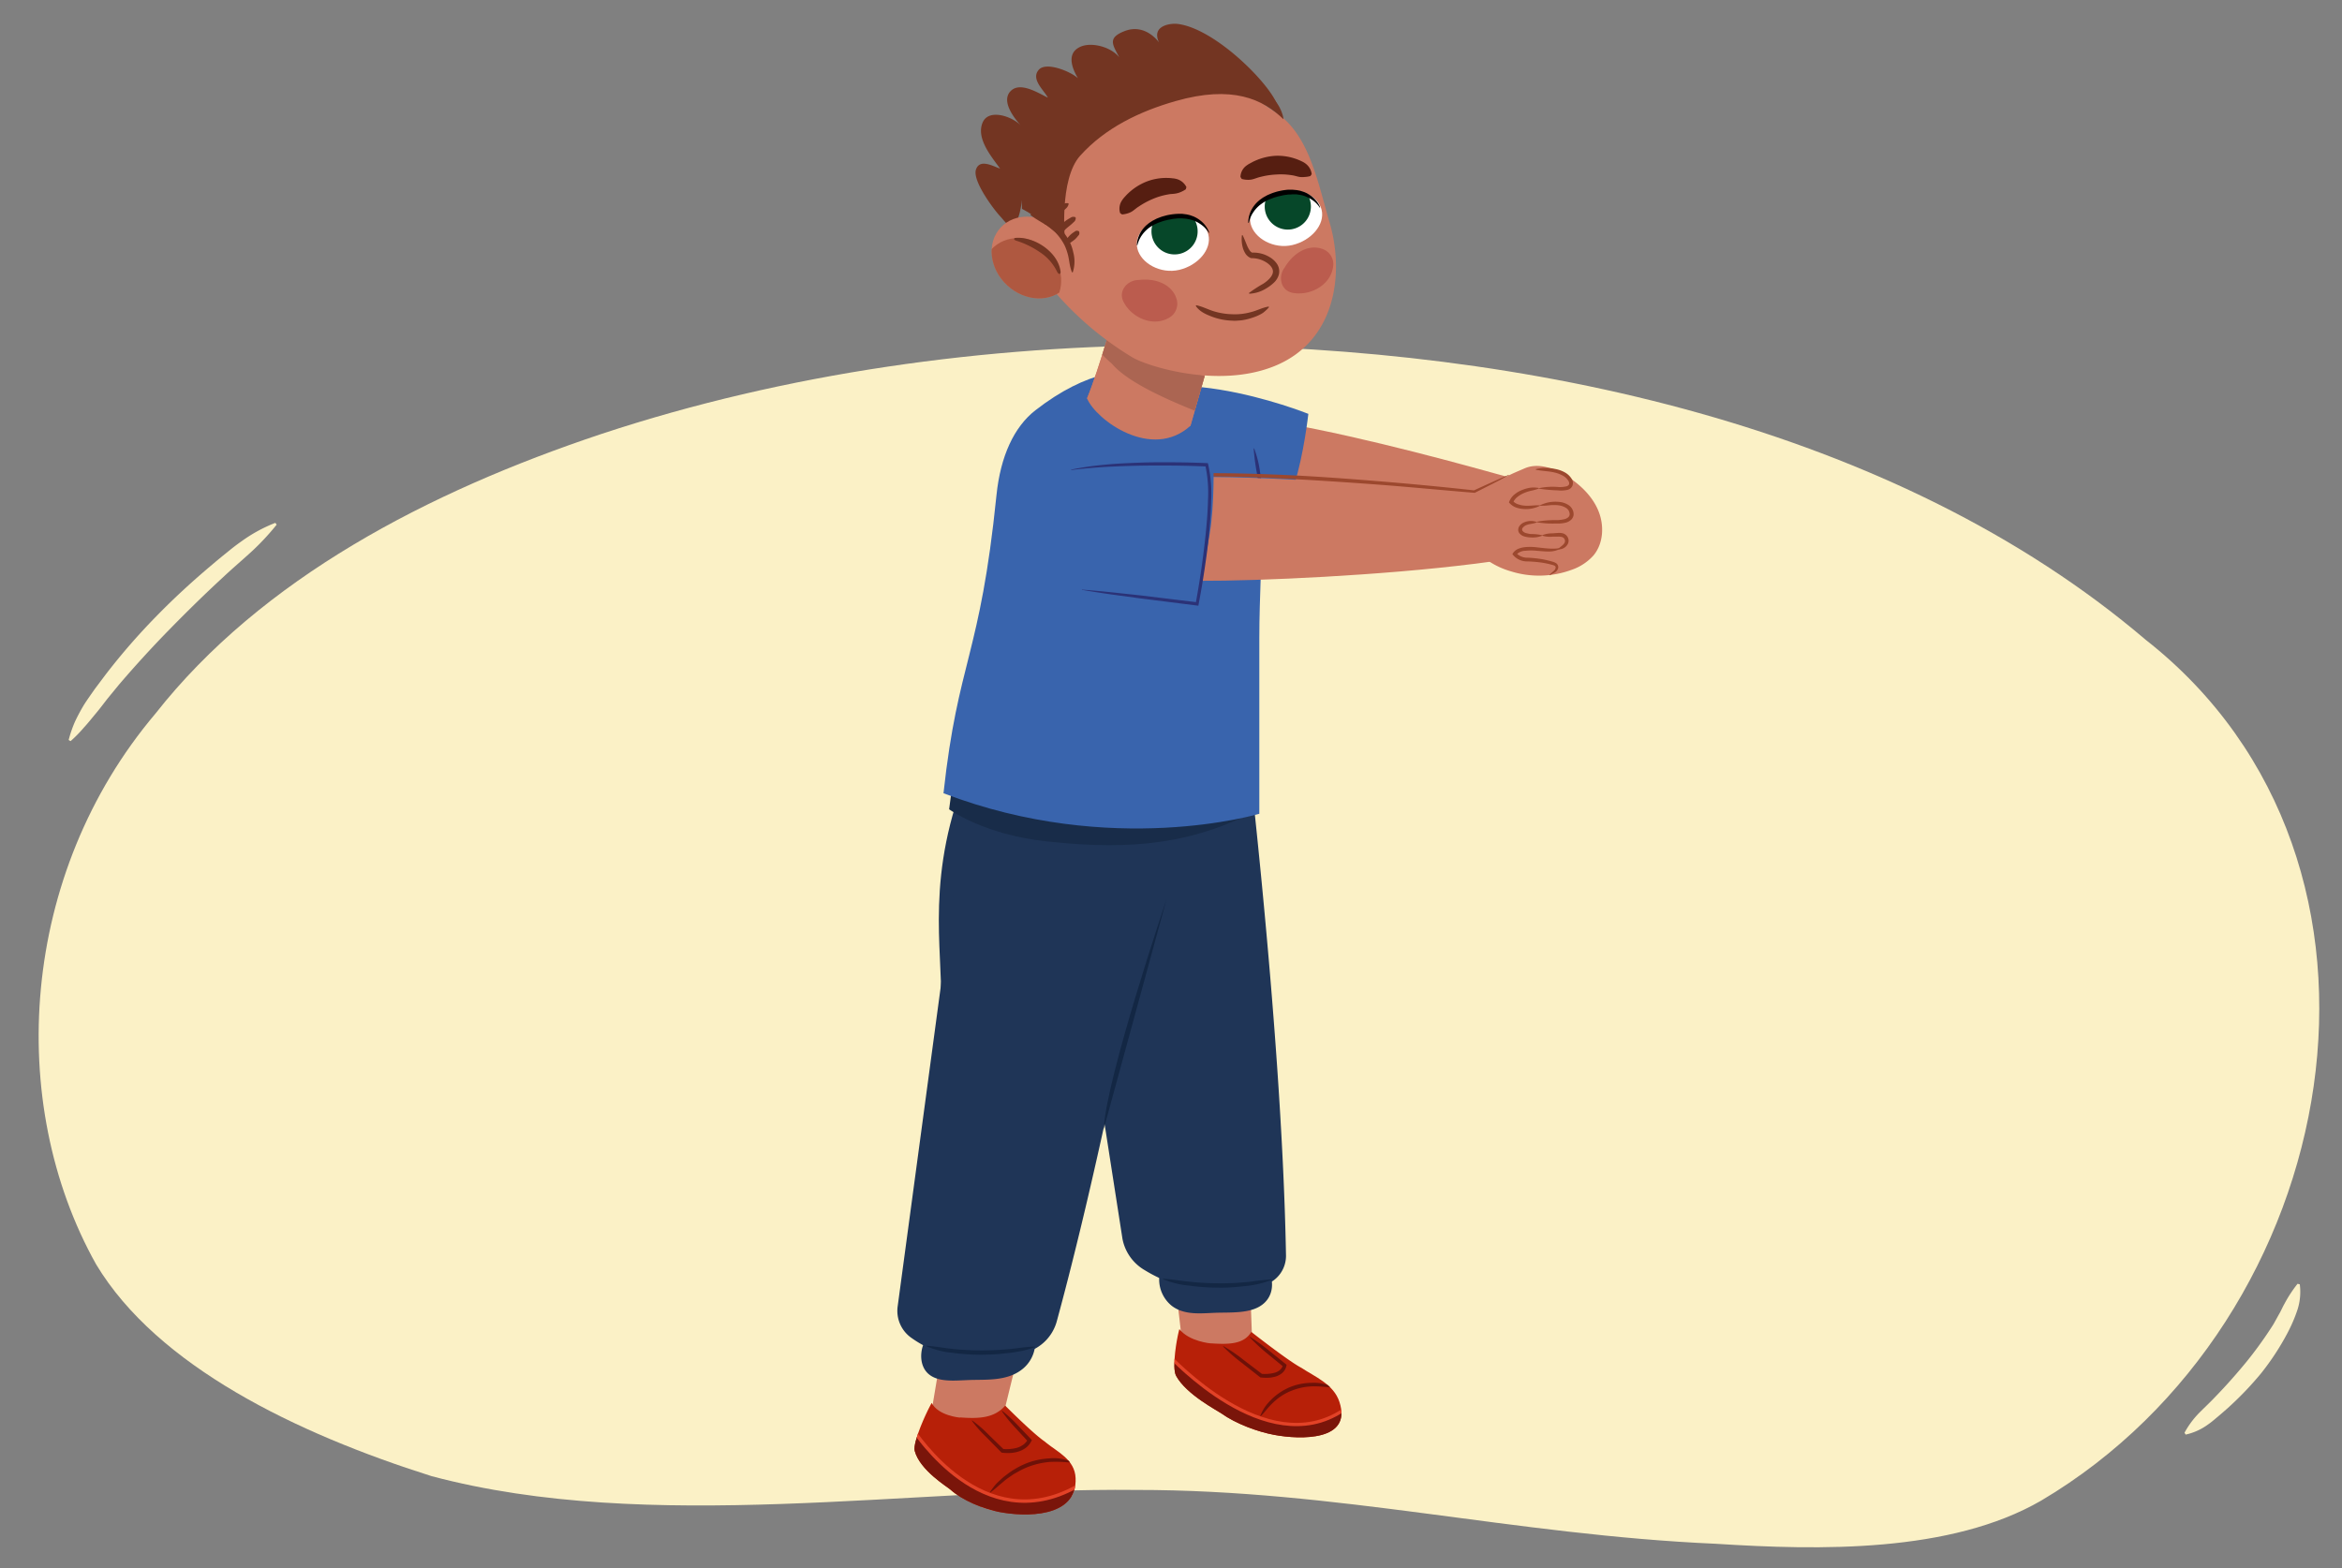 <svg id="Layer_1" data-name="Layer 1" xmlns="http://www.w3.org/2000/svg" xmlns:xlink="http://www.w3.org/1999/xlink" viewBox="0 0 760 509"><rect x="0" y="0" width="760" height="509" fill="#808080" stroke="none"/><defs><style>.cls-1,.cls-10,.cls-12{fill:none;}.cls-2{fill:#cc7962;}.cls-3{fill:#fff;}.cls-4{fill:#fbf1c6;}.cls-5{clip-path:url(#clip-path);}.cls-6{fill:#fbe7d0;}.cls-7{fill:#b72008;}.cls-8{fill:#6d1108;}.cls-9{fill:#7a150a;}.cls-10,.cls-12{stroke:#e24227;stroke-miterlimit:10;}.cls-10{stroke-width:1.06px;}.cls-11{clip-path:url(#clip-path-2);}.cls-12{stroke-width:1.1px;}.cls-13{fill:#3964ad;}.cls-14{fill:#1f3557;}.cls-15{fill:#132744;}.cls-16{fill:#305594;}.cls-17{fill:#182c49;}.cls-18{fill:#2b3277;}.cls-19{fill:#b7624b;}.cls-20{fill:#9c482e;}.cls-21{clip-path:url(#clip-path-3);}.cls-22{clip-path:url(#clip-path-4);}.cls-23{fill:#ab6552;}.cls-24{fill:#733522;}.cls-25{fill:#561e11;}.cls-26{clip-path:url(#clip-path-5);}.cls-27{fill:#064729;}.cls-28{clip-path:url(#clip-path-6);}.cls-29{fill:#a23131;opacity:0.4;}.cls-30{clip-path:url(#clip-path-7);}.cls-31{fill:#a34b33;opacity:0.7;}</style><clipPath id="clip-path"><path class="cls-1" d="M381.67,446.55c3.34,6.08,13.44,11.28,14.65,12.15,4.65,3.35,11.79,6,17.25,7,8.49,1.58,25.26,2,21.09-10.7-1.9-5.81-8-8.17-12.39-11.1-4.16-2.76-9.67-6.62-16.18-11.71-2.29-2.57-8.36-2.44-11.53-1-2.47,1.09-1.65,4.81-1.65,4.81s-7-.58-10.21-4.65C381.92,434.1,380.19,443.86,381.67,446.55Z"/></clipPath><clipPath id="clip-path-2"><path class="cls-1" d="M296.84,470.91c1.69,6.28,10.58,11.64,11.58,12.54,3.82,3.45,10.42,6.18,15.75,7.24,8.3,1.63,25.46,2.1,24.87-11-.27-6-5.83-8.42-9.55-11.45a177,177,0,0,1-13.29-12.08c-1.61-2.65-7.91-2.51-11.58-1.07-2.87,1.12-3.11,5-3.11,5s-7.09-.6-9.18-4.8C300.73,458.07,296.1,468.14,296.84,470.91Z"/></clipPath><clipPath id="clip-path-3"><path class="cls-2" d="M386.31,138.18l8-28L362.28,99.65s-5.62,20.23-9.53,29.66C363.61,131.34,377.89,141.48,386.31,138.18Z"/></clipPath><clipPath id="clip-path-4"><path class="cls-1" d="M388.35,139.7l8.24-27.95L359.45,100s-7.86,18.08-12,27.46C350.85,137.29,365.14,149.74,388.35,139.7Z"/></clipPath><clipPath id="clip-path-5"><path class="cls-3" d="M369.08,80.65c1.14,4.8,7.55,8.36,13.6,6.93s10.59-6.61,9.45-11.41-7.51-7.4-13.56-6S367.94,75.85,369.08,80.65Z"/></clipPath><clipPath id="clip-path-6"><path class="cls-3" d="M405.83,72.59c1.14,4.8,7.55,8.37,13.6,6.93s10.59-6.61,9.45-11.41-7.51-7.4-13.56-6S404.7,67.79,405.83,72.59Z"/></clipPath><clipPath id="clip-path-7"><path class="cls-2" d="M345.75,93.27c-4.6,5-13.05,4.72-18.87-.63s-6.79-13.75-2.19-18.75,13.05-4.71,18.86.64S350.35,88.28,345.75,93.27Z"/></clipPath></defs><path class="cls-4" d="M696.3,207.65C614.89,138.35,495.22,112.56,384,112c-64.14,0-129.07,9.09-188.75,28.81-56.4,18.8-110.38,47-144.79,90.77C6.44,283.61,1.74,357.77,31.21,410.38c19.87,33,64.84,54.79,108.83,68.7,71,18.9,155.36,3.7,228.7,4.48,65.09-.06,122.46,14.59,188,17.47,33.77,2.16,76.22,3,105.63-14C761,428.65,788.27,279.85,696.3,207.65Z"/><g id="hpmc1_01.203g"><path class="cls-4" d="M22.28,240.17a39.23,39.23,0,0,1,2.07-6q1.33-2.81,2.94-5.48c1.11-1.74,2.32-3.41,3.5-5.11l3.71-4.94a209.74,209.74,0,0,1,16.21-18.61c5.74-5.89,11.8-11.45,18.09-16.73q2.34-2,4.75-3.92c1.58-1.31,3.2-2.57,4.89-3.75a49,49,0,0,1,10.91-5.94l.43.59a80.78,80.78,0,0,1-8.43,9c-3,2.74-6.07,5.33-9,8.1C66.41,192.84,60.66,198.5,55,204.28S43.93,216,38.71,222.08l-3.82,4.66c-1.23,1.58-2.43,3.19-3.72,4.73s-2.53,3.13-3.92,4.63a43.05,43.05,0,0,1-4.34,4.43Z"/></g><path class="cls-4" d="M708.89,465a28.63,28.63,0,0,1,4.69-6.37c1.79-1.81,3.65-3.53,5.39-5.38,3.53-3.64,6.87-7.42,10.06-11.31a129.53,129.53,0,0,0,8.74-12.18l1.81-3.26c.65-1.08,1.1-2.22,1.72-3.31a43.24,43.24,0,0,1,4.28-6.54l.72.18a18.91,18.91,0,0,1-.71,8.12,49.31,49.31,0,0,1-3.14,7.41,83.8,83.8,0,0,1-8.73,13.38,106.92,106.92,0,0,1-11,11.44c-1,.87-2,1.76-3,2.59s-2,1.72-3.09,2.47a19.46,19.46,0,0,1-7.36,3.36Z"/><path class="cls-4" d="M517.46,472.48a57.75,57.75,0,0,1,5.66-8.06c1-1.26,2.07-2.44,3.08-3.68s2-2.47,3-3.77,1.91-2.56,2.8-3.88l2.66-4,2.5-4.07c.86-1.34,1.56-2.78,2.35-4.16l1.18-2.08,1-2.14c.69-1.44,1.47-2.83,2.11-4.29s1.25-2.92,1.9-4.38,1.15-3,1.71-4.46l.82-2.25A23.18,23.18,0,0,0,549,419c.43-1.54.87-3.07,1.4-4.59s1-3.05,1.61-4.57a32.91,32.91,0,0,1,2.12-4.58l.73.1a31.07,31.07,0,0,1,.41,5.08,24.8,24.8,0,0,1-.36,5c-.27,1.65-.63,3.29-1,4.92-.16.82-.41,1.62-.65,2.42l-.73,2.41a94.64,94.64,0,0,1-3.36,9.49c-.62,1.55-1.38,3.06-2.08,4.58L546,441.58l-1.21,2.21c-.83,1.46-1.6,3-2.51,4.36l-2.74,4.23c-1,1.36-2,2.72-3,4.06s-2.1,2.6-3.15,3.91a89.61,89.61,0,0,1-6.83,7.35,25.78,25.78,0,0,1-8.65,5.36Z"/><path class="cls-2" d="M378.91,392.54c-.18,1.14,5.41,49.32,5.41,49.32l15.24,3.84,6.9-6.82L404.83,394Z"/><g class="cls-5"><path class="cls-6" d="M409.65,457.65a51.59,51.59,0,0,1,4.86-4.49,16.68,16.68,0,0,1,5.6-2.55,24.4,24.4,0,0,1,7.15-1,15.94,15.94,0,0,1,7,1.84,16.44,16.44,0,0,1,2.29.19c2.71.43,3.43,3.93,2.09,5.62a15.79,15.79,0,0,1-4.19,4c-2.1,1.22-4.51,1.4-7,1.49a66.94,66.94,0,0,0-13.14,2c-2.09.51-5.34,1.64-7-.78C405.37,461.18,408,459.23,409.65,457.65Z"/><path class="cls-7" d="M381.67,446.55c3.34,6.08,14.35,13.26,15.56,14.13a39,39,0,0,0,15.46,6.72c8.49,1.59,26.14.36,22-12.38-1.9-5.81-7.68-8.69-12.39-11.1-4.08-2.1-16.24-11.65-16.24-11.65-2.31,3.87-6.86,4.15-13.12,3.71,0,0-7-.58-10.21-4.65C381.92,434.1,380.19,443.86,381.67,446.55Z"/><path class="cls-8" d="M397,436.89a50.75,50.75,0,0,1,6.44,4.39l6.2,4.72-.29-.12a13.83,13.83,0,0,0,2.14,0,11,11,0,0,0,2.09-.34,4.48,4.48,0,0,0,1.75-.9,3,3,0,0,0,1-1.6l.2.58L410.88,439a61.25,61.25,0,0,1-5.36-5l.1-.12a58.75,58.75,0,0,1,5.94,4.26l5.68,4.58.28.22-.08.37a4.25,4.25,0,0,1-1.29,2.25,5.91,5.91,0,0,1-2.21,1.2,9.39,9.39,0,0,1-2.38.39,14.66,14.66,0,0,1-2.38-.09l-.16,0-.13-.1-6.12-4.81A52.81,52.81,0,0,1,396.9,437Z"/><path class="cls-9" d="M381,442c3.47,3.93,6.58,5.68,10.77,8.82,4.48,3.37,13.72,8.66,19,10.15a29.93,29.93,0,0,0,14.68.92,25.08,25.08,0,0,0,7.59-2.26c2.43-1.26,4.08-3.23,6.28-4.78,2.54-1.79,5.52,1.63,4.59,4.15-1,2.84-4,4.89-6.59,6.27a30,30,0,0,1-9.39,3.07c-6.53,1.05-13.68,1.29-20.38-.69-6.23-1.84-12.1-5.88-17.27-9.95s-9.2-8.51-11-14.67C379,442.11,380.14,441.07,381,442Z"/><path class="cls-10" d="M379.51,440.2c.45.08,31.2,34.14,56.2,17.6"/><path class="cls-8" d="M432.3,450.29c-2.28-.12-4.45-.44-6.67-.34a19.65,19.65,0,0,0-6.4,1.37,17.71,17.71,0,0,0-5.56,3.41,22.39,22.39,0,0,0-2.31,2.36c-.74.83-1.4,1.72-2.25,2.53l-.13-.08a14.91,14.91,0,0,1,1.61-3.06,19.26,19.26,0,0,1,8.17-6.35,19.13,19.13,0,0,1,6.84-1.33,13.66,13.66,0,0,1,6.75,1.34Z"/></g><path class="cls-2" d="M309.71,415.2c-.51,1.18-8.76,50.88-8.76,50.88l14.59,4,9.1-7L336,416.69Z"/><g class="cls-11"><path class="cls-6" d="M322.48,482.36c2.07-1.59,4.11-3.25,6.32-4.62a23,23,0,0,1,6.51-2.64A28.06,28.06,0,0,1,343,474a13.36,13.36,0,0,1,6.65,1.89,14.78,14.78,0,0,1,2.3.2c2.67.45,2.4,4.05.52,5.8a24.4,24.4,0,0,1-5.49,4.13,17.7,17.7,0,0,1-7.62,1.53,77.72,77.72,0,0,0-14.14,2.07c-2.31.52-6,1.69-7-.81C317,486,320.35,484,322.48,482.36Z"/><path class="cls-7" d="M296.84,470.91c1.69,6.28,11,13.68,12,14.58a29.29,29.29,0,0,0,14,6.93c8.3,1.64,26.86.37,26.27-12.77-.27-6-5.4-9-9.55-11.45-3.6-2.16-13.36-12-13.36-12-3.51,4-8.28,4.29-14.62,3.83,0,0-7.09-.6-9.18-4.8C300.73,458.07,296.1,468.14,296.84,470.91Z"/><path class="cls-8" d="M315.46,461a39.34,39.34,0,0,1,5.3,4.58l5,4.86-.35-.17a13.35,13.35,0,0,0,2.37,0,11.76,11.76,0,0,0,2.31-.41,6.64,6.64,0,0,0,2-1,4.82,4.82,0,0,0,1.44-1.67l.1.69-4.44-4.8A47.39,47.39,0,0,1,325.1,458l.12-.11a45.13,45.13,0,0,1,4.82,4.44l4.52,4.73.3.3-.2.39a6,6,0,0,1-1.76,2.13,7.88,7.88,0,0,1-2.42,1.22,10.6,10.6,0,0,1-2.6.46,13.78,13.78,0,0,1-2.64-.09l-.2,0-.15-.15-4.92-5a40.72,40.72,0,0,1-4.63-5.26Z"/><path class="cls-9" d="M297.43,466.21c2.45,4.06,5.14,5.85,8.55,9.1,3.64,3.47,11.64,8.93,16.68,10.46,5.41,1.65,8.89,1.86,14.88,1a32.2,32.2,0,0,0,8.48-2.34c2.88-1.3,5.15-3.33,7.86-4.92,3.15-1.85,5.23,1.67,3.54,4.28-1.91,2.93-5.55,5-8.62,6.46a39,39,0,0,1-10.59,3.17c-7,1.08-14.48,1.33-20.82-.72-5.89-1.89-10.77-6.05-14.91-10.26s-7-8.78-7.05-15.13C295.43,466.34,296.86,465.26,297.43,466.21Z"/><path class="cls-12" d="M296.47,464.36c.44.09,22.25,35.22,52.84,18.15"/><path class="cls-8" d="M348,474.77a42.49,42.49,0,0,0-7.37-.3,25.84,25.84,0,0,0-7.1,1.65,27.12,27.12,0,0,0-3.3,1.6c-.53.31-1.08.57-1.59.92l-1.51,1.05a14.67,14.67,0,0,0-1.46,1.14c-.46.4-.94.79-1.42,1.18a36.23,36.23,0,0,1-2.9,2.4l-.12-.11a21.91,21.91,0,0,1,2.32-3c.46-.43.93-.87,1.4-1.29a13.21,13.21,0,0,1,1.47-1.22,27.78,27.78,0,0,1,6.63-3.86,24.2,24.2,0,0,1,7.51-1.61,13.74,13.74,0,0,1,7.5,1.33Z"/></g><path class="cls-2" d="M495.47,156.49c-3.33-.59-111.71-33.15-115.84-17.83s7.1,25.54,20.75,29.59S519,185.65,518,172.17,495.47,156.49,495.47,156.49Z"/><path class="cls-13" d="M362.9,165l51.34,9.81s2.73-8.27,5.78-17.66,4.55-22.83,4.55-22.83-53.31-21.47-70.06,1.48S362.9,165,362.9,165Z"/><path class="cls-14" d="M336.73,227.31c-4.51,34.53,8.64,59.19,12.92,76.18S378,330.9,378,330.9l10.05-55.36Z"/><path class="cls-14" d="M402.79,225.09s13.15,105.68,14.52,182.06a9.89,9.89,0,0,1-7.05,9.91,47.23,47.23,0,0,1-38.79-4.83,15,15,0,0,1-7.22-10.17L335.6,218Z"/><path class="cls-14" d="M391.85,426.18c-3.9.18-8.25.21-11.61-2.38a11,11,0,0,1-4.08-8.5,13.39,13.39,0,0,1,3-8.13c3.56-4.64,8.68-6.09,14.78-6.35a18.1,18.1,0,0,1,11.54,3.81,19.07,19.07,0,0,1,6.81,9.15c1.07,3.46.41,6.85-2,9.09-3.85,3.61-10.66,3-16,3.2Z"/><path class="cls-15" d="M377.42,415c3,.18,5.86.74,8.79,1a86.5,86.5,0,0,0,8.8.49,81,81,0,0,0,8.81-.33c2.94-.22,5.8-.81,8.81-.92l0,.17a31.84,31.84,0,0,1-8.72,2c-1.48.2-3,.29-4.47.4s-3,.13-4.48.09a70.32,70.32,0,0,1-8.94-.64,29.71,29.71,0,0,1-8.69-2.11Z"/><path class="cls-14" d="M314.54,249.11c-14.53,34.53-8.55,59.19-9.2,76.18s20.41,27.41,20.41,27.41l26.12-55.36Z"/><path class="cls-14" d="M381.24,246.89S363.71,352.57,342.89,429a14.46,14.46,0,0,1-9.92,9.91c-9.09,2.57-24.35,4.59-37.39-4.83a10.69,10.69,0,0,1-4.27-10.17l24.81-184.09Z"/><path class="cls-14" d="M311.9,448c-3.95.18-8.31.21-10.91-2.38-2.06-2.05-2.51-5.43-1.62-8.5a18.86,18.86,0,0,1,5.37-8.13c4.91-4.64,10.45-6.09,16.62-6.35a14,14,0,0,1,10.44,3.81,13.29,13.29,0,0,1,4.15,9.15,11.07,11.07,0,0,1-4.62,9.09c-4.9,3.61-11.52,3-16.89,3.2Z"/><path class="cls-15" d="M300.71,436.75c3,.23,5.84.8,8.76,1.08a92.09,92.09,0,0,0,17.57.06c2.94-.23,5.8-.8,8.81-.87l0,.17a28.13,28.13,0,0,1-4.29,1.27c-1.46.27-2.93.52-4.41.67a72.08,72.08,0,0,1-8.93.55,70.09,70.09,0,0,1-8.92-.6,27.76,27.76,0,0,1-8.67-2.17Z"/><path class="cls-16" d="M329.45,178.06c-.12.55-.18.85-.18.85L327.59,216s5.37.77,11.81,1.84C336.69,212.1,332.08,199.74,329.45,178.06Z"/><path class="cls-17" d="M407.91,262.83c-24.11,13.16-47.86,12.43-68.33,10.23S308,262.65,308,262.65l1.64-12.24L361.87,261Z"/><path class="cls-13" d="M323.37,160.69c1.29-12.68,5.74-22.18,12.62-27.53,33.13-25.77,55.68-7.11,66.61,5.39,10.12,11.56,6.06,41.83,6.06,68.42,0,38.64,0,57.14,0,57.14s-47.72,14.33-102.49-6.66C310.91,214,318,213.47,323.37,160.69Z"/><path class="cls-18" d="M407,145.57a34,34,0,0,1,1.89,7.6c.44,2.57.82,5.16,1.11,7.75s.4,5.22.47,7.83a30.23,30.23,0,0,1-.6,7.82.07.07,0,0,1-.09.05.06.06,0,0,1-.06-.06c-.26-2.62-.18-5.19-.28-7.78s-.32-5.16-.61-7.73-.57-5.15-1-7.72a70.4,70.4,0,0,1-1-7.73.07.07,0,0,1,.07-.07A.07.07,0,0,1,407,145.57Z"/><path class="cls-19" d="M423.15,168.84a2.15,2.15,0,0,1,.29-1.74,13.5,13.5,0,0,1,.83-1.49,16.45,16.45,0,0,1,1-1.34,2.55,2.55,0,0,1,1.38-1l.1.09a2.77,2.77,0,0,1-.68,1.55l-.89,1.36c-.31.45-.59.9-.88,1.35a3.08,3.08,0,0,1-1,1.29Z"/><path class="cls-2" d="M495.21,161.94c-3.38-.1-138.61-15.91-140.5-.15S365.42,186,379.5,188.08s139.93-3.48,137-16.68S495.21,161.94,495.21,161.94Z"/><path class="cls-20" d="M354.64,161.78a4.68,4.68,0,0,1,2.24-3.23,15.33,15.33,0,0,1,3.6-1.74,43.26,43.26,0,0,1,7.74-1.81A134.62,134.62,0,0,1,384,153.72c10.54-.33,21.07-.07,31.58.37s21,1.22,31.51,2.07,21,1.85,31.39,3l-.19,0c3.76-1.72,7.52-3.43,11.33-5.06l.06.14c-3.65,1.94-7.35,3.8-11,5.65l-.09.05h-.1c-10.54-.84-21-1.89-31.45-2.67s-21-1.47-31.47-2-21-.79-31.5-.52c-5.24.16-10.48.45-15.67,1.12a55.21,55.21,0,0,0-7.66,1.52,17.25,17.25,0,0,0-3.57,1.49,4.53,4.53,0,0,0-2.33,2.88Z"/><path class="cls-13" d="M337.16,189.24l52.21,2.33s1.52-8.58,3.18-18.3S393.77,150,393.77,150s-47.95-12.53-61.22,12.59S337.16,189.24,337.16,189.24Z"/><path class="cls-18" d="M351.26,191.37c3.13.23,6.25.53,9.36.85l9.34,1,18.64,2.26-.6.44c1.36-7.44,2.46-14.94,3.24-22.46.39-3.76.69-7.53.77-11.3a42.26,42.26,0,0,0-.88-11.15l.49.39c-7.32-.32-14.66-.38-22-.26q-5.49.11-11,.41c-3.66.23-7.31.53-10.95,1,0,0-.08,0-.08-.06a.08.08,0,0,1,.06-.09,97.5,97.5,0,0,1,10.91-1.58c3.67-.38,7.34-.51,11-.66s7.35-.13,11-.12,7.35.11,11,.26l.39,0,.1.37a43.13,43.13,0,0,1,1,11.46c-.07,3.82-.35,7.61-.72,11.4s-.89,7.55-1.45,11.31-1.19,7.5-1.91,11.24l-.09.5-.51-.06-18.64-2.35-9.3-1.27c-3.1-.45-6.2-.92-9.28-1.46,0,0-.07,0-.06-.08A.08.08,0,0,1,351.26,191.37Z"/><path class="cls-15" d="M358.17,366.45c.73-16.44,20.38-74.6,20.38-74.6"/><path class="cls-2" d="M386.31,138.18l8-28L362.28,99.65s-5.62,20.23-9.53,29.66C355.76,136.43,373.84,149.55,386.31,138.18Z"/><path class="cls-2" d="M386.31,138.18l8-28L362.28,99.65s-5.62,20.23-9.53,29.66C363.61,131.34,377.89,141.48,386.31,138.18Z"/><g class="cls-21"><g class="cls-22"><path class="cls-23" d="M352.83,100.5a8.09,8.09,0,0,1,.84-3.17c2.11-4.2,10.39-.72,8.28,3.47-.82,1.63.37,3.92,2.18,6.18,7.21,6.84,16.71,11.85,27.14,15.2,2.24.61,4.45,1.22,6.53,1.9a3.28,3.28,0,0,1,1.29,5.82c.86.36,1.71.73,2.55,1.12,5.19,2.4,1.53,8.49-3.87,6.29-9.8-4-30-11.14-36.88-19.19C356.06,113.91,352,109,351,103.6A2.87,2.87,0,0,1,352.83,100.5Z"/></g></g><path class="cls-24" d="M382.1,7.76c-2.21-.26-8.56.5-6,6,0,0-4.34-6.34-11.2-3.65-5.68,2.22-3.75,4.49-1.7,8.49-2.49-3.26-9-5.19-12.82-3.32-4.36,2.13-2.44,7-.57,10.12-2.28-2.15-10.27-5.48-12.69-2.78-2.74,3.05,1.68,6.66,2.93,9.08-3-1.43-8.87-5.26-12-2.23-3.39,3.3,1.11,8.91,3.3,11.37-2.41-2.83-10.39-5.85-12.46-1.11-2.29,5.28,3.12,11.41,5.65,15-2.41-.85-6.63-3.3-7.83.32s5.72,12.85,7.77,15.05,2.78,4.09,5.05,2c1.85-1.69,2.17-9.19,2.95-11.49,1.38-4.07,2.65-8.06,5-11.66a60.93,60.93,0,0,1,14-15.49c7.22-5.28,15.87-6.16,24.33-6.14,12.78,0,27.43,1.17,38.95,7.68C413.69,28.77,394.79,9.25,382.1,7.76Z"/><path class="cls-2" d="M367.5,116c4.91,2.9,27.94,10.24,46.19,2.77,19.92-8.15,22.58-30.14,17.79-46.5-4-13.61-6.69-28.85-17.79-36-10-6.42-15.61-13.09-33.73-10.07s-41.28,11.58-44.81,26.18,7.18,42.41,7.18,42.41A104.5,104.5,0,0,0,367.5,116Z"/><path class="cls-25" d="M402.54,57.43A4.75,4.75,0,0,1,404.16,54a8.07,8.07,0,0,1,1.43-.95c.5-.26,1-.56,1.53-.79a18.75,18.75,0,0,1,6.7-1.69,17.69,17.69,0,0,1,6.91,1.07,16.16,16.16,0,0,1,1.61.68,6.5,6.5,0,0,1,1.49.9,5,5,0,0,1,1.83,3.31l-.42.6a7.59,7.59,0,0,1-1.91.31,6.1,6.1,0,0,1-1.5,0c-.91-.13-1.7-.46-2.57-.56a22.46,22.46,0,0,0-5.11-.24,25.38,25.38,0,0,0-5.14.78c-.87.19-1.67.55-2.56.78a5.67,5.67,0,0,1-1.49.16,7.85,7.85,0,0,1-2-.28Z"/><path class="cls-25" d="M363.5,69.17a4.7,4.7,0,0,1,.39-3.79,8.24,8.24,0,0,1,1-1.37c.39-.41.76-.86,1.19-1.24A18.6,18.6,0,0,1,371.9,59a17.6,17.6,0,0,1,6.88-1.25,14.53,14.53,0,0,1,1.74.12,6.59,6.59,0,0,1,1.7.35A5,5,0,0,1,385,60.72l-.2.71a8.09,8.09,0,0,1-1.7.92,6.5,6.5,0,0,1-1.44.44c-.9.18-1.76.13-2.61.32a21.83,21.83,0,0,0-4.91,1.44A25.86,25.86,0,0,0,369.59,67c-.77.46-1.41,1.07-2.17,1.58a5.53,5.53,0,0,1-1.36.63,8,8,0,0,1-1.94.39Z"/><path class="cls-3" d="M369.08,80.65c1.14,4.8,7.55,8.36,13.6,6.93s10.59-6.61,9.45-11.41-7.51-7.4-13.56-6S367.94,75.85,369.08,80.65Z"/><g class="cls-26"><path class="cls-27" d="M373.67,75.34a7.49,7.49,0,1,0,4.75-7.23A7.49,7.49,0,0,0,373.67,75.34Z"/></g><path class="cls-3" d="M405.83,72.59c1.14,4.8,7.55,8.37,13.6,6.93s10.59-6.61,9.45-11.41-7.51-7.4-13.56-6S404.7,67.79,405.83,72.59Z"/><g class="cls-28"><path class="cls-27" d="M410.42,67.29a7.49,7.49,0,1,0,4.75-7.24A7.49,7.49,0,0,0,410.42,67.29Z"/></g><path class="cls-24" d="M405.29,95.1a41.91,41.91,0,0,1,4.62-3c1.46-.94,2.82-2.21,3.12-3.51s-.73-2.57-2.12-3.44a8.78,8.78,0,0,0-4.7-1.36H406l-.15-.06a3.75,3.75,0,0,1-1.8-1.6,7,7,0,0,1-.79-1.91,10.33,10.33,0,0,1-.25-3.87l.25,0c.56,1.17,1,2.34,1.45,3.41a8.86,8.86,0,0,0,.79,1.47,2,2,0,0,0,1,.83l-.38-.05A10,10,0,0,1,412,83.44a7.21,7.21,0,0,1,2.36,2.16,4.38,4.38,0,0,1,.65,3.45,5.62,5.62,0,0,1-1.73,2.79,13,13,0,0,1-2.41,1.78,11.28,11.28,0,0,1-5.46,1.71Z"/><path class="cls-29" d="M428.93,80.73c-4.36-1.45-9.16,1.21-12.09,6.17-2.06,2.65-1.39,7.28,2.5,8.11,5.42,1.14,12.15-2.18,13.18-8A5.24,5.24,0,0,0,428.93,80.73Z"/><path class="cls-29" d="M381.69,96.69c-1.52-4.34-6.55-6.52-12.27-5.81-3.35,0-6.62,3.34-4.89,6.93,2.39,5,9.13,8.29,14.38,5.56A5.26,5.26,0,0,0,381.69,96.69Z"/><path class="cls-2" d="M345.75,93.27c-4.6,5-13.05,4.72-18.87-.63s-6.79-13.75-2.19-18.75,13.05-4.71,18.86.64S350.35,88.28,345.75,93.27Z"/><g class="cls-30"><path class="cls-31" d="M341.3,99.12c-4.6,5-12.73,5-18.17,0S317,86,321.64,81s12.73-5,18.16,0S345.91,94.12,341.3,99.12Z"/></g><path class="cls-24" d="M329.47,77.22c-.26,0-.89.58.46.94a28.12,28.12,0,0,1,7.34,3.57,15.71,15.71,0,0,1,5.8,6.53c.52.93,1.23.82,1.09-.18C343.22,81.31,335,76.64,329.47,77.22Z"/><path class="cls-24" d="M388.19,99.06c2.16.46,3.87,1.42,5.82,2a22.41,22.41,0,0,0,5.89.93,19.28,19.28,0,0,0,5.9-.66c2-.46,3.67-1.45,5.87-1.84l.13.21a8.48,8.48,0,0,1-1.15,1.17,6.86,6.86,0,0,1-1.33,1,16.18,16.18,0,0,1-3,1.27,18.34,18.34,0,0,1-3.19.78c-.54.09-1.09.1-1.64.15a10.11,10.11,0,0,1-1.65,0,20.26,20.26,0,0,1-6.41-1.24c-2-.77-4.11-1.63-5.39-3.55Z"/><path d="M369.08,79.62l.09-.34c.06-.22.17-.53.31-.92a7.69,7.69,0,0,1,.63-1.32,5.78,5.78,0,0,1,.48-.74,8.05,8.05,0,0,1,.58-.76,11.94,11.94,0,0,1,1.53-1.47c.29-.23.62-.44.94-.66l1.05-.59,1.14-.51c.4-.15.82-.27,1.22-.43a10.64,10.64,0,0,1,1.29-.36l.65-.17.65-.11c.46-.07,1-.22,1.38-.24s.84-.09,1.27-.12.86,0,1.28,0l1.24.09,1.17.21c.37.11.76.17,1.1.31a10,10,0,0,1,1.92.89,11.62,11.62,0,0,1,1.5,1.08,8.93,8.93,0,0,1,1,1c.24.32.45.58.57.77l.17.3.15,0s0-.11-.1-.34a8.72,8.72,0,0,0-.42-.9A9.87,9.87,0,0,0,391,73a9,9,0,0,0-1.42-1.39,9.72,9.72,0,0,0-2-1.24c-.37-.19-.79-.3-1.2-.46s-.87-.22-1.31-.33l-1.39-.18-1.42,0a19.81,19.81,0,0,0-2.89.32,11.29,11.29,0,0,0-1.42.34,12.44,12.44,0,0,0-1.39.42c-.44.18-.9.33-1.32.53l-1.24.64-1.13.74c-.33.29-.68.55-1,.84A10.33,10.33,0,0,0,370.37,75a9.23,9.23,0,0,0-.89,1.78,8.37,8.37,0,0,0-.42,1.48,6,6,0,0,0-.13,1.34Z"/><path d="M405.26,72.36s0-.13.07-.34.16-.54.28-.93a8,8,0,0,1,.58-1.35,5.05,5.05,0,0,1,.46-.75,7.53,7.53,0,0,1,.55-.79,11.6,11.6,0,0,1,1.47-1.52c.29-.24.61-.46.92-.69s.67-.42,1-.64l1.12-.55c.39-.16.81-.3,1.21-.47a9.93,9.93,0,0,1,1.27-.41l.64-.19.65-.13a13.26,13.26,0,0,1,1.38-.3l1.25-.17c.43,0,.86,0,1.28-.07l1.24,0,1.19.17c.37.09.76.14,1.11.26a10.79,10.79,0,0,1,1.95.83,11,11,0,0,1,1.53,1,8.07,8.07,0,0,1,1.06,1,8.78,8.78,0,0,1,.6.75l.18.29.15,0-.12-.34a5.66,5.66,0,0,0-.45-.88,8.35,8.35,0,0,0-.92-1.24,8.92,8.92,0,0,0-1.48-1.34,9.37,9.37,0,0,0-2.05-1.16c-.39-.17-.81-.27-1.23-.42s-.87-.18-1.32-.28l-1.39-.13-1.43,0a19.9,19.9,0,0,0-2.87.44,11.75,11.75,0,0,0-1.41.38,12.9,12.9,0,0,0-1.36.48c-.44.19-.89.36-1.31.58l-1.21.68-1.1.79c-.32.29-.66.57-.95.87a10.42,10.42,0,0,0-1.44,1.87,9.27,9.27,0,0,0-.83,1.82,9.15,9.15,0,0,0-.36,1.5,5.87,5.87,0,0,0-.08,1.34Z"/><path class="cls-24" d="M345.6,78.11s-2-19.87,4.91-27.56c8.19-9.12,19.49-14.47,31-17.75,18.37-5.25,28.32-.63,35,5.92,0,0-.88-16.36-34.86-16.36s-49.84,22.15-50,36.12c0,2.24-.15,7.4,0,9.31C338.43,71.32,345.6,78.11,345.6,78.11Z"/><path class="cls-24" d="M334.42,69.53a12.32,12.32,0,0,1,6.09,2.09,21.5,21.5,0,0,1,2.72,1.86,18.11,18.11,0,0,1,2.29,2.44,14.53,14.53,0,0,1,2.77,6,11.36,11.36,0,0,1-.17,6.46h-.25c-.87-2.08-.84-4.11-1.4-6a17.45,17.45,0,0,0-1-2.75,16.94,16.94,0,0,0-1.55-2.49,17.21,17.21,0,0,0-1.95-2.2,19.85,19.85,0,0,0-2.38-1.81c-1.72-1.11-3.5-2-5.22-3.38Z"/><path class="cls-24" d="M346.8,66.13c-.23,1.17-.94,1.54-1.53,2.13L343.48,70c-.6.57-1.23,1.13-1.87,1.68a3.54,3.54,0,0,1-2.34,1.26l-.18-.17a3.56,3.56,0,0,1,1.21-2.38,24.15,24.15,0,0,1,1.76-1.89,17.94,17.94,0,0,1,2-1.65,3.14,3.14,0,0,1,2.56-.9Z"/><path class="cls-24" d="M349.08,70.66c.05,1-.52,1.29-.94,1.71s-.87.77-1.29,1.11-.8.66-1.16,1a2.4,2.4,0,0,1-1.48,1l-.24-.1a1.78,1.78,0,0,1,.26-2,6.09,6.09,0,0,1,1.3-1.5,11.78,11.78,0,0,1,1.51-1c.53-.27.9-.72,1.88-.41Z"/><path class="cls-24" d="M350.21,75.19c.21,1-.2,1.13-.47,1.49a7.53,7.53,0,0,1-.91,1,9.12,9.12,0,0,1-1.06.79,1.47,1.47,0,0,1-1.54.31l-.18-.18a1.35,1.35,0,0,1,.46-1.47,9.71,9.71,0,0,1,.93-1,8.87,8.87,0,0,1,1.09-.82c.39-.23.65-.64,1.52-.29Z"/><path class="cls-2" d="M481,161.33a27.29,27.29,0,0,1,2.77-2.71c3.9-3.77,5.95-4.43,10.93-6.59,4.53-2,9.83,0,14,2.66s8.09,6.43,10,11.12,1.67,10.47-1.54,14.39a16.84,16.84,0,0,1-7.19,4.75,30.58,30.58,0,0,1-19.66.48,25.9,25.9,0,0,1-8.2-4,6.77,6.77,0,0,1-2.55-4.78C479,173.3,478.75,164.18,481,161.33Z"/><path class="cls-20" d="M500.45,173.72a8.36,8.36,0,0,1,3.27-.62l1.65-.12a5.2,5.2,0,0,1,1.85.13,2.61,2.61,0,0,1,1.58,1.37,2.32,2.32,0,0,1-.05,2.1,3.29,3.29,0,0,1-3.08,1.71l-.05-.14c.85-.78,1.78-1.28,2.14-2.07a1.33,1.33,0,0,0-.91-1.79,4.18,4.18,0,0,0-1.42-.11c-.55,0-1.11,0-1.66,0a8.41,8.41,0,0,1-3.32-.34Z"/><path class="cls-20" d="M498.7,169.54c-1.2.51-2.38.45-3.38.88a2.84,2.84,0,0,0-1.17.87.81.81,0,0,0-.07,1,2,2,0,0,0,1.14.72,7.78,7.78,0,0,0,1.65.32,14.11,14.11,0,0,1,3.58.39v.15a8.43,8.43,0,0,1-3.66.56,8.62,8.62,0,0,1-1.92-.27A3.24,3.24,0,0,1,493,173a1.92,1.92,0,0,1-.31-1.25,2.21,2.21,0,0,1,.46-1.13,3.62,3.62,0,0,1,1.74-1.2,5.43,5.43,0,0,1,3.77,0Z"/><path class="cls-20" d="M499.72,164a13,13,0,0,1,3-1,12.13,12.13,0,0,1,3.19-.11,6.5,6.5,0,0,1,3.16,1.08,3.57,3.57,0,0,1,1.57,3.19,2.64,2.64,0,0,1-1,1.7,4.11,4.11,0,0,1-1.6.78,11.78,11.78,0,0,1-3.2.27,29.65,29.65,0,0,1-6.16-.42v-.15a29.73,29.73,0,0,1,6.15-.53,12.13,12.13,0,0,0,2.89-.32c.89-.24,1.59-.78,1.65-1.49a2.4,2.4,0,0,0-1.05-2.07,5.88,5.88,0,0,0-2.58-.94,13.13,13.13,0,0,0-2.94,0,22.17,22.17,0,0,1-3.07.14Z"/><path class="cls-20" d="M499.4,158.55a15.85,15.85,0,0,1-2.53.72,14,14,0,0,0-2.4.78,9,9,0,0,0-2.1,1.27,4.59,4.59,0,0,0-1.38,1.83l-.11-.62a4,4,0,0,0,1.77,1.14,8.4,8.4,0,0,0,2.25.45c1.54.12,3.13-.21,4.82-.11l0,.15a10.17,10.17,0,0,1-4.91,1.06,9.46,9.46,0,0,1-2.57-.42,5.28,5.28,0,0,1-2.33-1.47l-.24-.27.13-.35a5.63,5.63,0,0,1,1.77-2.32A8.81,8.81,0,0,1,494,159a12.3,12.3,0,0,1,2.64-.72,9.11,9.11,0,0,1,2.71.1Z"/><path class="cls-20" d="M498.39,152.25a13.56,13.56,0,0,1,6.24-.05,10.2,10.2,0,0,1,3.06,1.05,6,6,0,0,1,2.45,2.37,2.53,2.53,0,0,1,.14,2,2.31,2.31,0,0,1-1.49,1.33,9.24,9.24,0,0,1-3.27.2,48.5,48.5,0,0,1-6.12-.56v-.15a21.41,21.41,0,0,1,6.17-.39,8.83,8.83,0,0,0,2.84-.23c.8-.27,1-.86.62-1.64a4.88,4.88,0,0,0-1.92-1.84,10.61,10.61,0,0,0-2.71-1c-1.93-.46-3.95-.45-6-.88Z"/><path class="cls-20" d="M506.53,178a8.06,8.06,0,0,1-3.86,1c-1.33,0-2.64-.14-3.92-.24a16.86,16.86,0,0,0-3.76,0,4,4,0,0,0-3,1.37l0-.69a4.9,4.9,0,0,0,3.68,1.56,36.05,36.05,0,0,1,4.68.48c.78.13,1.55.3,2.32.5.38.1.76.2,1.14.32a3.83,3.83,0,0,1,1.22.53,1.53,1.53,0,0,1,.62,1.45,2.21,2.21,0,0,1-.69,1.21c-.7.6-1.45.75-2,1.24l-.11-.1c.44-.69,1.23-1.1,1.63-1.62a1.58,1.58,0,0,0,.34-.83.61.61,0,0,0-.32-.56,3.68,3.68,0,0,0-.93-.33c-.37-.1-.74-.2-1.11-.28-.75-.17-1.5-.31-2.25-.43a42.63,42.63,0,0,0-4.59-.37,5.93,5.93,0,0,1-4.59-2.05l-.25-.34.23-.35a3.79,3.79,0,0,1,1.8-1.4,8,8,0,0,1,2-.49,18,18,0,0,1,4,.07c2.62.27,5.07.68,7.63.2Z"/></svg>